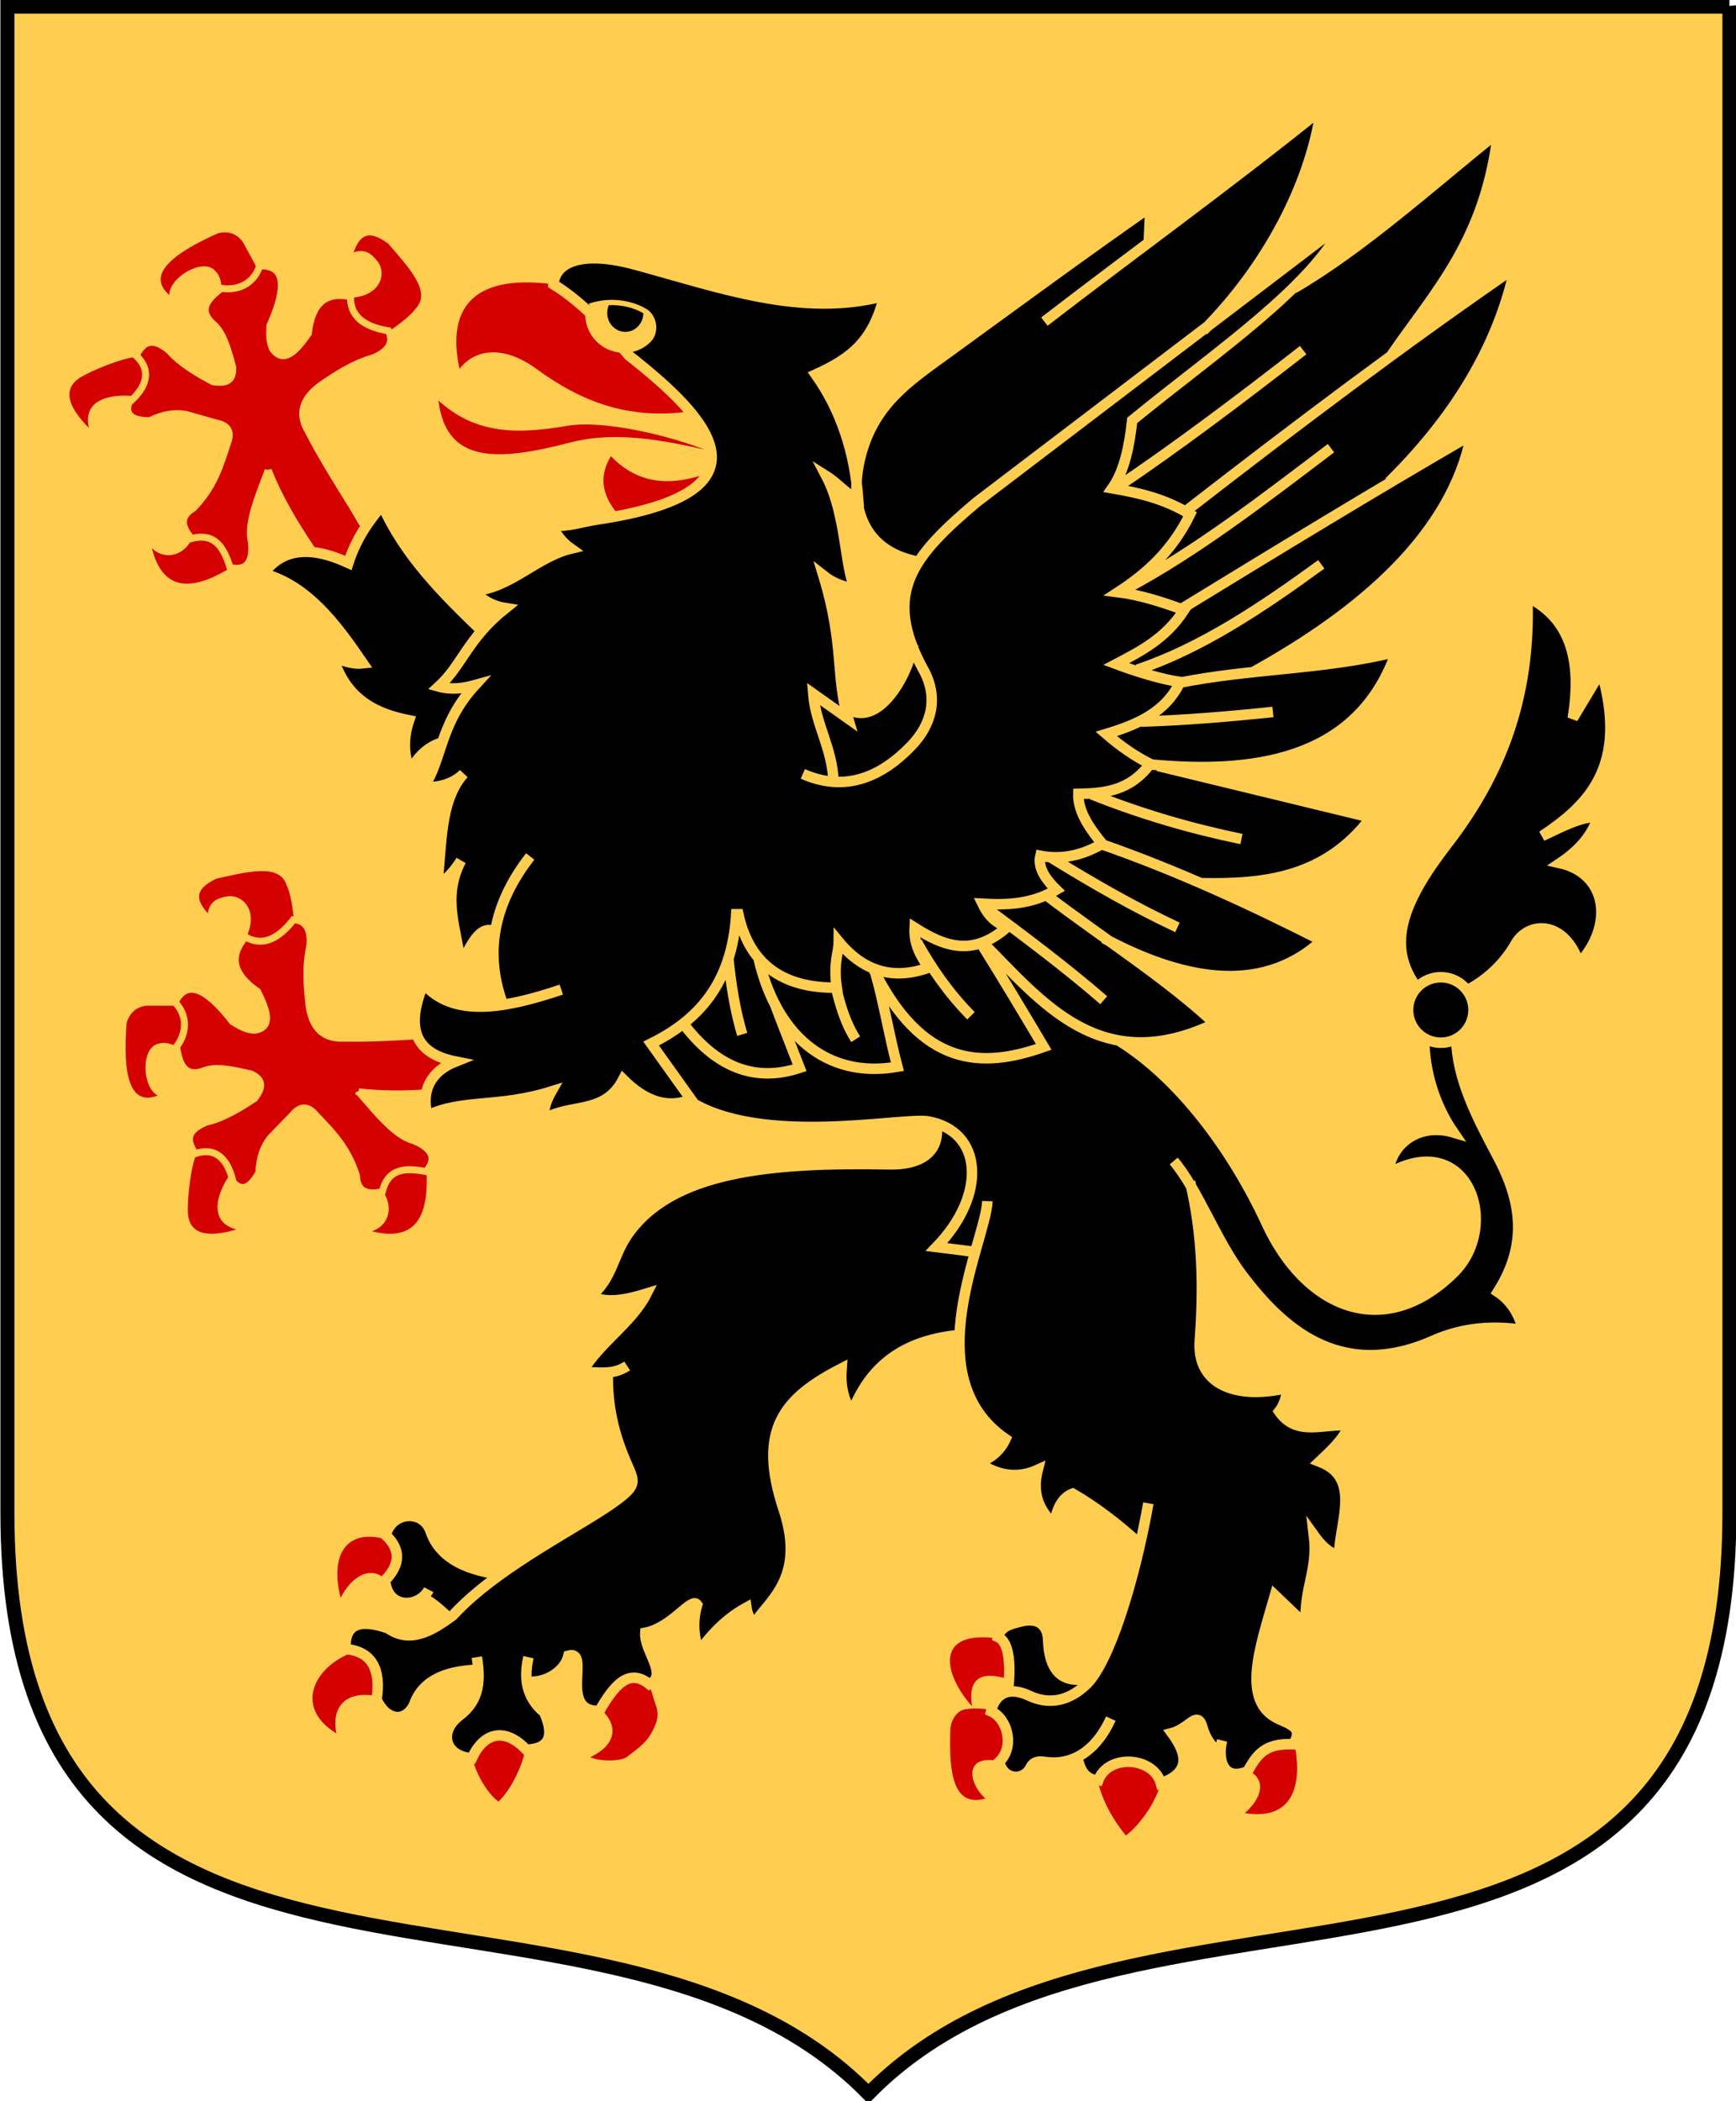 <svg xmlns:rdf="http://www.w3.org/1999/02/22-rdf-syntax-ns#" xmlns="http://www.w3.org/2000/svg" xmlns:cc="http://creativecommons.org/ns#" xmlns:dc="http://purl.org/dc/elements/1.1/" height="300" width="248"><g transform="matrix(0.96,0,0,0.96,-203.893,-351.385)"><path fill="#800080" d="m388.09,524.8c-1.398,0-2.531,1.133-2.531,2.531v2.531h10.124v5.062h-15.187v-7.593c0.014-4.13,3.4-7.593,7.593-7.593,1.397,0.001,2.531-1.133,2.531-2.531,0-1.397-1.135-2.53-2.531-2.53h-7.593l5.062-5.062h2.531c4.129,0.014,7.593,3.4,7.593,7.592,0,4.193-3.401,7.593-7.593,7.593zm58.213-15.185,0,25.31-5.062,0,0-20.248zm-229.75-0.001,5.062,0,0,20.249,10.124,0,0,5.062-15.186,0zm201.91-5.062c-9.783,0-17.716,7.935-17.716,17.718,0,9.784,7.934,17.718,17.716,17.718,9.784,0,17.718-7.934,17.718-17.718,0-9.783-7.934-17.718-17.718-17.718zm12.655,17.718c0,6.989-5.667,12.655-12.655,12.655-6.987,0-12.655-5.667-12.655-12.655,0-6.987,5.668-12.655,12.655-12.655,6.989,0,12.655,5.668,12.655,12.655zm-88.014-7.592c2.795,0,5.062,2.267,5.062,5.062v5.061c0,2.795-2.267,5.062-5.062,5.062h-5.062v-15.185zm0,20.248c5.591,0,10.124-4.534,10.124-10.124v-5.061c0-5.591-4.534-10.124-10.124-10.124h-10.13v25.31zm-20.249-25.31,5.062,0,0,25.31-5.062,0zm-86.054,0,15.186,0,0,5.062-10.124,0,0,5.061,10.124,0,0,5.062-10.124,0,0,5.062,10.124,0,0,5.062-15.186,0zm75.931,0,5.062,0,0,25.31-5.062,0-10.124-15.89,0,15.89-5.062,0,0-25.31,5.062,0,10.124,15.89zm-43.026,5.061,5.061,0c4.193,0,7.593,3.4,7.593,7.593s-3.463,7.579-7.593,7.593h-5.061v-5.062h5.061c1.398,0,2.531-1.133,2.531-2.531s-1.133-2.531-2.531-2.531h-5.061zm5.061,25.311c9.784,0,17.718-7.934,17.718-17.718,0-9.783-7.934-17.718-17.718-17.718-9.783,0-17.718,7.935-17.718,17.718,0,9.784,7.934,17.718,17.718,17.718zm-12.66-17.74c0-6.987,5.667-12.655,12.655-12.655,6.988,0,12.655,5.668,12.655,12.655,0,6.989-5.667,12.655-12.655,12.655-6.988,0-12.655-5.667-12.655-12.655zm196.85,2.531-7.593,0,0-5.062,7.593,0c1.398,0.001,2.531-1.133,2.531-2.531,0-1.397-1.133-2.53-2.531-2.53h-7.593l5.062-5.062h2.531c4.13,0.014,7.593,3.4,7.593,7.592,0,1.945-0.732,3.719-1.935,5.063,1.202,1.343,1.935,3.117,1.935,5.061,0,4.193-3.463,7.579-7.593,7.593h-7.593v-5.062h7.593c1.398,0,2.531-1.133,2.531-2.531s-1.133-2.531-2.531-2.531z"></path></g><path d="m247.06,0.944,0,215.09c0,82.54-84.912,44.076-123,82.912-38.092-38.83-123-0.37-123-82.91v-215.09h246z" stroke="#000" stroke-dasharray="none" stroke-miterlimit="4" stroke-width="2" fill="#ffcd50"></path><path d="m33.319,80.827c-5.606,3.521-9.976,3.918-11.627-2.558,1.964,1.884,4.827,0.994,5.858-1.623l1.113-2.452,4.61,1.46,1.05,3.651-1.005,1.522zm-14.081-24.244c-2.594-0.353-7.573,0.044-6.541,4.516-3.396-3.412-3.476-5.712-1.33-7.14,1.715-1.067,6.004-2.823,8.189-3.02l2.827,0.162-0.032,5.551-3.113-0.069zm12.438-15.419c-0.084-0.937-0.242-1.835-0.907-2.457-1.673-2.033-6.639,0.908-6.576,3.411-3.279-2.823,0.278-5.844,7.011-8.838,1.518-0.306,2.692,0.135,3.522,1.325,0.723,1.34,1.448,2.68,2.171,4.019l1.095,2.595-5.155,2.652-1.163-2.707zm23.73,6.265c1.73-1.216,3.332-2.408,4.033-3.443,2.204-2.355-1.056-5.815-3.993-9.209-3.117-2.305-4.171-0.795-4.932,1.262,1.683-0.602,2.632,0.274,3.42,1.276,1.327,1.696,0.507,5.048-3.988,5.205l-2.722,1.881,5.338,4.759,2.843-1.731zm5.495,119.36c0.432,6.601-1.294,10.632-7.773,9.006,2.59-0.831,3.167-3.772,1.357-5.922l-1.63-2.144,3.476-3.36,3.707,0.812,0.862,1.608zm-28.007,0.863c-1.542,2.114-3.558,6.681,0.863,7.896-4.613,1.366-6.673,0.344-6.909-2.221-0.123-2.016,0.37-6.621,1.233-8.636l1.486-2.408,4.866,2.665-1.54,2.704zm-7.65-18.26c-0.863-0.371-1.727-0.66-2.591-0.37-2.583,0.506-2.356,6.269-0.123,7.403-4.041,1.543-5.008-3.022-4.442-10.364,0.453-1.48,1.399-2.303,2.838-2.467h4.565l2.803,0.269-0.116,5.793-2.933-0.263zm16.78-17.89c-0.247-2.099-0.534-4.074-1.111-5.182-1.023-3.057-5.614-1.834-9.994-0.863-3.507,1.646-2.68,3.29-1.234,4.935,0.27-1.766,1.492-2.185,2.748-2.399,2.121-0.363,4.679,1.95,2.681,5.978l0.362,3.288,6.72-2.433-0.173-3.323zm11.773,110.67c-4.338-0.853-6.524,1.503-5.737,5.327-6.317-3.829-3.021-9.979,2.971-11.781l2.313-1.016,3.509,4.483-0.975,2.924-2.082,0.062zm38.827-2.049c0.394,1.117,0.687,2.263,1.101,3.451,0.439,1.258,0.203,2.189-0.519,3.591-0.749,1.453-1.549,2.095-3.552,3.612-0.717,0.751-4.133,0.751-5.327,0.103,3.927-1.811,3.961-4.747,1.434-6.864l-1.616-1.907,4.093-5.653,3.509,0.78,0.878,2.887zm-17.518,9.63c-0.751,3.058-2.254,5.894-3.893,7.478-1.776-1.297-3.483-4.507-3.79-6.556l-0.433-3.692,2.924-2.924,5.263,1.95-0.071,3.744zm-19.977-24.18c-1.948-2.024-4.781-0.791-6.454,2.561-1.636-6.168,0.886-10.224,6.966-8.195l3.162,0.336-0.585,5.458-3.088-0.159zm88.428,26.109c-5.946-1.732-5.374,2.816-2.787,5.113-4.546,1.281-5.249-3.515-5.001-9.898,0.044-1.153,0.848-2.609,2.067-2.831,1.46-0.267,3.293-0.061,5.365,0.281l2.54,0.294v4.873l-2.184,2.168zm0.539-11.905c-4.071-1.35-5.851-0.014-5.235,3.834h-0.008c-3.828-4.241-5.839-11.13,4.069-9.625l3.014,0.128,0.194,5.458-2.034,0.205zm21.833,14.555c-0.898,3.28-3.127,6.206-5.086,7.748-1.669-1.989-3.626-5.263-4.069-8.217l0.078-3.18,5.848-2.144,3.704,2.728-0.474,3.065zm18.938-5.556c1.081,4.862,0.62,11.338-7.043,10.095,2.336-1.979,3.296-4.844,0.391-6.104l-1.481-1.5,2.534-4.288,5.599,1.797z" fill-rule="evenodd" stroke-miterlimit="4" stroke-width="0" fill="#d40000"></path><path d="m38.317,67.136c-1.41,3.752-3.059,7.633-2.4,10.267,0.291,2.937-0.726,4.145-3.049,3.629-0.878-2.74-2.073-5.027-5.498-4.138-1.629-1.827-1.552-3.267,0.231-4.319,2.974-3.032,3.871-6.159,4.888-9.281,0.64-1.588,0.119-2.55-1.559-2.887-1.465-0.413-2.932-0.824-4.397-1.237-1.648-0.291-3.351,0.008-5.108,0.897-2.599,0.005-3.604-0.85-3.017-2.565,3.213-2.775,2.805-5.105,1.025-6.729,0.925-1.71,2.07-2.927,4.748-0.701,1.535,1.772,3.832,3.133,6.24,4.435,1.581,0.22,2.948,0.132,2.823-2.107-0.698-2.463-1.341-5.005-2.903-6.239-2.083-1.954-0.66-3.502,1.264-4.992,2.171,0.345,4.601-0.483,5.493-3.202,3.562-0.127,4.049,2.717,1.463,8.531-0.075,1.243-0.078,2.449,0.428,3.38,1.594,2.111,3.32,0.208,5.065-2.271,0.456-4.273,2.464-6.018,6.025-5.236-0.073,2.643,1.737,4.266,5.428,4.873,0.776,1.598,0.067,2.874-2.126,3.828-2.866,0.806-5.32,2.375-7.714,4.052-2.538,1.924-3.082,4.083-1.629,6.472,1.91,3.701,4.131,7.233,6.335,10.775l4.1,6.963-6.407,4.455-3.674-5.578c-2.352-3.516-4.522-7.129-6.075-11.076zm12.919,88.75c2.63,3.022,5.259,6.314,7.888,6.987,2.719,1.139,3.3,2.607,1.742,4.405-2.826-0.53-5.404-0.565-6.249,2.868-2.381,0.565-3.61-0.186-3.688-2.254-1.254-4.056-3.578-6.33-5.839-8.707-1.093-1.317-2.186-1.317-3.278,0-1.058,1.092-2.117,2.185-3.176,3.278-1.04,1.31-1.586,2.949-1.639,4.918-1.229,2.287-2.458,2.766-3.688,1.434-0.913-4.143-3.156-4.892-5.43-4.098-1.063-1.626-1.591-3.211,1.639-4.508,2.288-0.508,4.576-1.882,6.864-3.38,0.944-1.285,1.517-2.529-0.512-3.483-2.498-0.556-5.037-1.196-6.864-0.409-2.708,0.903-3.394-1.083-3.79-3.483,1.335-1.745,1.763-4.275-0.205-6.351,1.58-3.191,4.312-2.269,8.195,2.766,1.059,0.658,2.118,1.233,3.176,1.229,2.614-0.399,1.76-2.821,0.41-5.531-3.542-2.431-4.122-5.026-1.742-7.786,2.288,1.319,4.576,0.5,6.864-2.459,1.773,0.078,2.558,1.307,2.356,3.688-0.653,2.903-0.44,5.805-0.103,8.708,0.488,3.148,2.127,4.65,4.918,4.508,4.161,0.08,8.323-0.196,12.483-0.452l8.071-0.298,0.873,7.75-6.65,0.581c-4.208,0.399-8.417,0.59-12.626,0.082z" fill-rule="evenodd" stroke="#ffcd50" stroke-miterlimit="4" stroke-dasharray="none" stroke-width="1" fill="#d40000"></path><path d="m62.32,56.554c5.173,4.988,10.79,5.357,18.653,4.005,5.055-0.869,14.495,1.22,20.713,3.777v0.343c-6.718-1.527-13.586-2.959-20.145-1.259-10.186,2.639-18.349,3.379-19.225-6.867z" stroke="#ffcd50" stroke-dasharray="none" stroke-miterlimit="4.5" stroke-width="0.5" fill="#d40000"></path><path d="m101.23,67.54c-4.864,1.72-9.708,1.988-13.961-2.403-2.01,3.337-0.901,6.046,1.144,8.468l2.768,3.42,13.005-7.499-2.956-1.986zm-21.859-26.893c-11.139-1.588-15.714,2.74-13.733,12.016,2.594-3.262,6.872-3.014,10.986,0,6.474,4.744,13.241,7.311,21.972,6.066l2.835-0.878-17.466-17.372-4.595,0.169z" stroke-miterlimit="4.5" stroke-width="0" fill="#d40000"></path><path fill="#000" d="m188.72,15.75c-8.196,6.591-16.398,12.748-24.594,18.906,0.074-1.69,0.145-3.373,0.219-5.062-9.668,6.744-19.137,13.719-28.906,20.812-5.304,3.851-10.08,6.965-12.188,13.688-2.059,6.564-1.036,14.5,8.031,16.156-2.261,3.521-2.807,7.237-0.875,12.156-1.009,4.683-5.128,11.591-9.438,8.781l-0.25-0.281c-1.124-5.152-0.37-9.769-3.094-18.688,1.387,1.095,2.82,1.584,4.562,1.969-1.524-3.002-1.226-10.664-4.125-16.188,1.606,1.009,2.732,2.442,4.312,3.125-0.508-2.467-0.435-5.237-1.062-7.5-1.02-3.635-2.598-7.048-4.781-10.125,5.356-2.419,8.239-4.921,9.812-11.188-11.887,3.137-23.733-1.287-35.656-4.5-2.321-0.625-4.307-0.921-5.938-0.906-3.586,0.033-5.497,1.474-5.688,3.719,3.923,2.4,7.412,6.127,10.781,10.188,11.305,8.892,21.534,19.527-4.562,23.406-2.158,0.321-4.264,1.12-6.406,0.844,0.622,1.382,1.513,2.483,2.688,3.312-4.838,1.14-8.83,5.758-13.875,6,1.244,1.382,2.734,2.224,4.531,2.5-1.405,1.121-2.474,2.212-3.375,3.25-5.542-5.335-10.993-10.77-14.214-17.972-2.017,2.327-3.776,4.923-4.844,8.25-5.867-2.697-9.68-1.804-12.094,1.531,6.237,1.735,10.306,7.116,14.188,12.812-1.283,0.151-2.728-0.235-4.281-0.969,1.906,6.684,6.995,8.311,10.875,9.094-0.868,2.56-0.801,4.997,0.188,7.312,1.02-2.301,2.746-3.602,4.406-4.094h0.125c-0.815,2.383-1.377,4.542-2.688,6.344,1.641,0.12,4.111-0.262,5.75-1.938-3.475,3.94-3.071,10.093-3.781,15.969,1.137-0.703,2.269-1.758,3.406-3.562-2.776,5.324-0.627,9.752,0,14.938,1.139-2.259,2.603-6.011,4.875-4.75-0.556,3.412-0.154,6.87,1.156,10.406-4.647,0.703-8.667,0.126-11.375-3.031-2.662,6.464-1.14,9.985,4.562,11.125-3.612,1.426-4.951,4.297-4,7.719,5.038-2.376,10.083-1.061,17.688-3.438-0.76,1.331-1.155,2.67-1.156,4,3.803-2.376,8.745-0.585,11.406-5.719,3.125,3.125,6.28,4.139,9.406,3,10.335,6.636,30.542,2.326,34.156,2.969,0.407,0.072,0.788,0.168,1.156,0.281,0.592,3.609-1.597,5.936-6.656,5.844-16.77-0.303-31.23,0.884-37.531,10.188-1.998,2.951-2.082,6.101-5.094,8.625,2.336,1.112,5.076,0.521,7.906-0.344-2.132,4.225-6.847,7.053-9.219,11.25,1.309-0.069,2.513,0.092,3.688,0-0.104,4.88,0.903,8.892,2.656,12.906,1.146,2.624,1.524,3.115-1.156,5.156-3.522,2.682-10.64,6.312-16.844,10.781-5.695-0.726-8.778-2.858-9.906-6-1.009-3.327-5.603-3.051-6.469,0.406,2.151,2.015,2.126,4.149-0.094,6.438,0.321,3.444,3.365,3.866,5.219,2.5,1.359,0.435,2.538,1.642,3.906,2.844l0.031,0.031c-2.899,2.08-5.819,3.508-8.719,1.469-4.245-1.476-6.278-0.477-6.094,2.969,3.755,0.305,5.115,2.941,4.438,7.188,1.354,3.046,4.113,3.365,5.344,0.75,1.347-3.823,5.182-4.821,9-5h0.188c0.171,2.459-0.293,4.779-2.781,6.625-2.8,2.152-2.154,5.673,1.875,6.031,1.666-3.672,4.695-4.475,7.781-1.219,3.031-0.111,4.177-1.65,2.562-5.312-1.561-1.304-2.302-2.824-2.5-4.469,2.244,0.398,5.356-1.143,5.938-3.656,3.277-0.919-1.526,8.077,4.438,7.875,2.012-3.489,4.125-6.222,7.125-3.781,2.757-1.345-0.736-4.738-0.562-7.375,3.891-0.754,6.601-5.195,7.406-4-0.65,2.106-0.577,4.582,0.25,6.688,2.01-2.832,4.28-4.925,6.781-6.281,0.108,0.807,0.462,1.63,1.062,2.438,1.836-3.231,7.575-6.417,4.25-16.438-3.772-11.366-0.013-15.873,8.281-20.125-0.179,2.313,0.204,4.461,1.5,6.281,2.891-7.567,8.483-10.386,15.312-11.062h0.062c-0.236,5.596,1.118,11.117,6.531,14.844-0.869,1.866-2.278,2.81-3.781,3.406,2.797,1.932,5.578,2.266,8.375,1-0.8,3.131,0.008,5.717,2.406,7.781,0.208-2.016,1.041-3.787,2.594-4.375,3.197,1.865,6.397,4.257,9.594,7.188-1.861,8.217-4.379,15.764-6.812,19.062-4.059,1.094-6.126-0.722-6.281-5.406-0.063-1.896-1.236-3.27-3.875-2.625-1.423,0.348-2.913,0.698-3.281,2.25,1.724,0.762,1.819,4.392,1.375,7.844-1.358,0.295-2.078,1.455-2.375,2.75,2.362,1.025,3.416,5.088,1.156,7.219,0.704,2.803,3.645,2.61,4.469,0.812,0.316-0.691,0.995-0.954,1.875-0.812,1.678,0.272,3.287,0.055,4.781-0.688l0.031,0.094c0.372,1.55,0.903,3.078,3,3.25,1.389-3.833,7.891-3.378,8.938,0.406,4.17-1.446,3.894-4.041,1.594-7.156,0.987-0.255,1.803-0.873,2.75-1.562,1.335-0.972,1.454,0.403,1.812,1.375,0.495,1.343,1.466,2.555,2.375,2.906-0.01,2.143,1.089,3.899,3.875,2.719,1.297-2.335,2.447-4.056,6.469-3.875,1.535-2.243-0.237-2.783-1.969-3.562-5.556-2.501-2.711-10.394-0.625-17.688,1.458,1.392,2.917,2.764,4.375,4.156-0.199-5.434,1.815-7.683,1.219-12.719,0.994,1.392,1.972,2.403,3.562,3,0.067-4.904,3.315-11.212-2.781-13.531,1.392-1.325,3.591-3.235,4.188-5.156-3.651-0.304-7.367,1.638-9.938-2,0.663-0.861,1.055-1.983,1.188-3.375-6.96,1.693-13.011-0.22-12.531-6.75,0.526-7.144,0.462-14.529-1.25-22.062,2.357,4.011,4.511,9.093,7.406,12.875,5.209,6.803,13.519,15.258,27.219,9.188,4.221-1.87,8.539-2.167,12.812-1.5-0.604-2.414-1.816-4.231-3.625-5.438,4.68-7.354,3.091-13.761-0.281-19.906-2.808-5.309-5.539-10.642-5.656-16.25,1.466-0.791,2.469-2.34,2.469-4.125,0-1.054-0.348-1.999-0.938-2.781,2.503-1.306,5.008-3.385,6.812-6.406,1.759-3.468,7.107-3.772,9.219,2.562,5.078-5.481,4.018-12.805-2.719-14.312,2.513-1.684,4.533-3.766,5.438-6.656-2.665,0.037-5.335,1.536-8,2.781,6.52-4.364,12.456-9.907,8.438-23.594l-4.062,6.781c1.458-8.944-0.719-14.417-6.5-17.344,0.528,14.573-3.936,25.603-11.438,35.312-6.514,8.433-8.74,14.584-4.344,20.469h0.031c-0.792,0.838-1.281,1.945-1.281,3.188,0,1.725,0.948,3.217,2.344,4.031h-0.062c0.033,4.715,1.445,9.48,4.188,13.469-4.726-1.408-8.891,1.381-9.344,5.906,11.412-6.536,16.231,7.407,9.344,14.156-9.933,9.733-21.075,5.05-26.688-7.094-4.931-10.667-12.548-20.794-21.094-26.094,3.908,0.697,8.389,0.14,13.719-2.406-4.288-4.03-9.71-7.912-15.156-11.812,10.101,5.241,21.626,8.066,30.438-0.031-5.719-2.906-11.438-5.677-17.219-8.188,9.019,0.169,17.739-0.768,24.25-9.375-10.146-2.459-20.291-4.916-30.438-7.375l-0.406-0.188c16.59,1.482,29.497-1.966,34.469-16.125-6.712,1.685-13.573,2.199-20.438,2.938,15.667-8.685,28.343-19.686,31.156-33.875-3.964,2.292-7.942,4.614-11.906,6.969l0.156-0.219c10.072-9.949,15.732-20.185,17.969-30.594-5.898,4.057-11.79,8.283-17.688,12.594l0.062-0.156c6.17-9.002,13.43-16.395,15.18-31.783-9.733,7.837-19.455,16.619-29.188,22.281l-0.188,0.062c3.24-3.154,5.85-6.285,7.375-9.438-6.532,4.97-13.061,9.941-19.594,14.906,8.799-9.005,14.822-20.564,16.312-31z"></path><path d="m209.57,141.4c2.503-1.306,5.009-3.38,6.813-6.401,1.759-3.468,7.088-3.77,9.2,2.564,5.078-5.481,4.022-12.82-2.715-14.328,2.513-1.684,4.525-3.745,5.43-6.636-2.665,0.037-5.329,1.525-7.994,2.77,6.52-4.364,12.465-9.897,8.446-23.584-1.357,2.262-2.715,4.525-4.072,6.787,1.458-8.944-0.704-14.418-6.485-17.344,0.528,14.573-3.961,25.583-11.462,35.292-6.514,8.433-8.718,14.603-4.322,20.488zm-53.477,98.098c-4.103,1.132-6.205-0.658-6.361-5.368-0.063-1.896-1.217-3.265-3.856-2.62-1.423,0.348-2.933,0.67-3.301,2.223,1.724,0.762,1.836,4.415,1.392,7.867m15.859-93.027c8.546,5.3,16.184,15.425,21.115,26.092,5.612,12.144,16.763,16.822,26.696,7.089,6.887-6.75,2.061-20.713-9.351-14.177,0.452-4.525,4.625-7.29,9.351-5.882-2.742-3.988-4.154-8.755-4.187-13.469l4.58,0.098c0.117,5.608,2.832,10.928,5.64,16.237,3.372,6.145,4.982,12.554,0.302,19.909,1.809,1.206,3.016,3.016,3.62,5.43-4.274-0.667-8.6-0.362-12.82,1.508-13.7,6.071-21.987-2.388-27.196-9.191-3.861-5.043-6.461-12.397-9.906-16.448m2.341,2.962c1.855,7.753,1.932,15.319,1.391,22.662-0.48,6.53,5.564,8.452,12.524,6.759-0.133,1.392-0.53,2.518-1.193,3.38,2.57,3.638,6.289,1.684,9.94,1.988-0.597,1.922-2.783,3.844-4.175,5.169,6.096,2.32,2.85,8.614,2.783,13.518-1.59-0.597-2.584-1.59-3.578-2.982,0.597,5.036-1.391,7.289-1.192,12.723-1.458-1.392-2.916-2.783-4.373-4.175-2.086,7.294-4.96,15.191,0.596,17.692,1.732,0.779,3.524,1.336,1.988,3.579-4.022-0.181-5.191,1.527-6.488,3.861-3.503,1.484-4.33-1.675-3.651-4.409m-20.674,2.457c0.372,1.55,0.886,3.087,2.982,3.259,1.389-3.833,7.899-3.387,8.945,0.397,4.17-1.446,3.891-4.041,1.59-7.156,0.987-0.255,1.819-0.872,2.766-1.562,1.335-0.972,1.435,0.408,1.793,1.38,0.507,1.375,1.537,2.642,2.463,2.958m-10.396-35.593c-1.999,11.226-5.629,22.756-8.852,25.856-2.756,2.652-5.657,2.804-8.153,1.631-3.403-1.6-5,0.158-5.472,2.215,2.362,1.025,3.421,5.09,1.161,7.222,0.704,2.803,3.644,2.612,4.468,0.814,0.316-0.691,0.995-0.969,1.875-0.827,3.783,0.612,7.319-1.176,9.615-6.162m-17.64-73.89c-0.186,5.631-10.411,25.013,2.597,33.967-0.869,1.866-2.292,2.8-3.796,3.397,2.797,1.932,5.595,2.264,8.392,0.999-0.8,3.131,0,5.728,2.398,7.792,0.208-2.016,1.044-3.808,2.597-4.396,3.197,1.865,6.394,4.262,9.591,7.193m-64.416-63.29c10.335,6.636,30.56,2.315,34.175,2.958,7.727,1.374,8.524,10.359,1.198,17.936,1.841,0.233,3.683,0.466,5.524,0.699m-67.708,46.08c-5.78-0.709-8.903-2.878-10.04-6.044-1.009-3.327-5.587-3.048-6.454,0.409,2.151,2.015,2.117,4.166-0.103,6.454,0.392,4.212,4.879,3.901,6.249,1.332m-1.127,1.127c1.4,0.408,2.595,1.639,3.995,2.869m3.995,5.634c0.483,3.109,0.521,6.114-2.561,8.4-2.8,2.152-2.185,5.686,1.844,6.044,1.666-3.672,4.699-4.485,7.785-1.229,3.031-0.111,4.176-1.664,2.561-5.327-2.596-2.168-2.937-4.9-2.254-7.888m58.217-76.46c0.738,3.752-1.469,6.184-6.644,6.09-16.77-0.303-31.218,0.892-37.519,10.195-1.998,2.951-2.103,6.106-5.115,8.631,2.336,1.112,5.106,0.495,7.936-0.369-2.132,4.225-6.857,7.061-9.228,11.258,2.338-0.123,4.307,0.493,6.459-0.922m-2.768,0.922c-0.104,4.88,0.888,8.884,2.641,12.898,1.146,2.624,1.537,3.122-1.144,5.164-4.953,3.772-17.003,9.421-23.645,16.637-3.075,2.282-6.151,4.009-9.228,1.846-4.245-1.476-6.275-0.493-6.091,2.953,3.755,0.305,5.108,2.951,4.43,7.198,1.354,3.046,4.122,3.354,5.352,0.739,1.347-3.823,5.164-4.804,8.982-4.984m68.904-47.802c-6.829,0.676-12.427,3.506-15.319,11.074-1.296-1.82-1.67-3.978-1.491-6.292-8.294,4.252-12.045,8.774-8.273,20.14,3.325,10.021-2.424,13.197-4.259,16.428-0.6-0.807-0.954-1.615-1.062-2.422-2.501,1.356-4.756,3.45-6.766,6.283-0.827-2.106-0.916-4.582-0.266-6.688-0.805-1.195-3.519,3.245-7.409,3.998-0.174,2.637,3.344,6.012,0.587,7.356-2.999-2.441-5.134,0.307-7.146,3.795-5.964,0.202-1.142-8.802-4.419-7.883-0.587,2.536-3.777,4.089-6.026,3.653m22.345-94.001c4.634,6.185,10.141,8.588,16.7,6.423-1.312-3.372-2.462-6.263-3.613-9.314m-2.328-6.664c2.422,11.173,9.728,17.597,19.911,15.817-1.204-4.523-1.927-9.126-3.131-13.328m-0.402-0.817c6.936,14.152,15.483,14.475,24.433,11.312-3.016-5.077-5.882-9.854-9.049-14.931m9.351-6.787c8.044,6.134,17.445,12.116,24.131,18.401-16.391,7.831-24.727-3.164-33.181-11.614m16.863-14.06c10.733,3.73,21.191,8.521,31.612,13.816-9.014,8.284-20.865,5.135-31.129-0.336m7.713-24.603c10.146,2.459,20.294,4.917,30.44,7.376-6.511,8.607-15.216,9.536-24.235,9.366m-3.41-28.559c10.423-2.125,21.02-1.92,31.272-4.492-5.067,14.429-18.371,17.769-35.419,16.068m4.67-22.148c13.82-8.456,27.64-16.887,41.46-24.879-2.82,14.226-15.56,25.235-31.29,33.931m-9.485-23.046c15.664-12.159,31.329-23.952,46.994-34.727-2.237,10.409-7.897,20.631-17.969,30.581m-13.64-27.645c9.732-5.663,19.465-14.451,29.198-22.288-1.751,15.389-9.03,22.791-15.204,31.79m-68.314,41.327c-0.875,4.678-5.123,12.001-9.538,9.123m43.164-66.478c0.075-1.7,0.149-3.4,0.224-5.101-9.668,6.744-19.148,13.722-28.917,20.815-5.304,3.851-10.056,6.966-12.164,13.689-2.079,6.628-1.035,14.644,8.28,16.192m17.669-34.338c13.165-10.136,26.331-19.615,39.496-30.203-1.518,10.631-7.721,22.427-16.789,31.501m-52.828,64.496c-0.138-4.838-2.557-8.224-2.903-12.648,1.659,1.175,3.317,2.35,4.976,3.525-1.783-5.919-0.501-10.509-3.525-20.409,1.387,1.095,2.819,1.572,4.561,1.957-1.524-3.002-1.248-10.648-4.147-16.172,1.659,1.043,2.903,2.673,4.561,3.317-0.48-6.582-2.404-12.647-6.07-17.813,5.356-2.419,8.229-4.946,9.802-11.212-11.887,3.137-23.737-1.279-35.66-4.492-7.428-2.001-11.334-0.432-11.611,2.834,3.923,2.4,7.412,6.098,10.781,10.159,11.305,8.892,21.536,19.549-4.561,23.428-2.158,0.321-4.285,1.106-6.427,0.83,0.622,1.382,1.521,2.487,2.696,3.317-4.838,1.14-8.846,5.771-13.891,6.013,1.244,1.382,2.764,2.211,4.561,2.487-5.46,4.354-6.151,8.086-9.537,11.196,1.727,0.483,3.455,0.276,5.183-0.207-5.188,5.648-4.675,10.848-7.376,14.562,1.641,0.12,4.109-0.244,5.749-1.92-3.475,3.94-3.08,10.092-3.791,15.968,1.137-0.703,2.274-1.748,3.411-3.552-2.776,5.324-0.63,9.749-0.003,14.934,1.144-2.268,2.625-6.053,4.913-4.747m1.244,10.781c-2.903-7.463-1.659-14.651,3.732-21.562m4.441,19.012c-8.036,2.69-15.453,4.071-19.677-0.855-2.662,6.464-1.14,9.982,4.563,11.122-3.612,1.426-4.943,4.278-3.992,7.7,5.038-2.376,10.076-1.046,17.681-3.422-0.76,1.331-1.14,2.662-1.141,3.992,3.803-2.376,8.746-0.569,11.407-5.704,3.232,3.232,6.464,4.183,9.696,2.852-1.901-2.661-3.802-5.323-5.704-7.984,6.621-3.282,11.548-8.423,12.162-18.464h0.295c1.702,7.804,7.125,10.575,14.064,10.478-0.531-3.559,0.274-4.872,0.285-6.559,3.517,4.277,7.795,5.513,12.833,3.707-1.081-1.614-2.128-3.325-1.996-5.704,4.13,2.62,8.213,4.239,13.118,0-1.141-0.736-2.282-1.064-3.423-3.422,3.517,0.194,7.035,0.101,10.552-1.996-1.166-1.139-2.737-2.945-2.281-4.848,2.946,0.57,5.894,0,8.84-1.711-1.546-1.899-3.498-4.467-3.422-7.13,3.708-0.088,7.322-0.369,10.266-4.277-2.091-1.046-4.182-2.472-6.274-4.278,4.376-1.326,8.466-3.034,10.552-7.415-2.567-0.38-6.084-1.425-9.126-2.566,3.423-1.803,7.036-3.607,9.696-7.7-3.042-1.142-6.369-2.188-9.411-2.567,4.087-2.661,7.699-5.893,10.266-11.122-3.707-2.262-7.415-3.067-11.122-3.707,1.806-2.566,2.472-6.274,2.852-9.696,12.215-9.972,25.771-19.017,30.229-28.232-17.491,13.308-34.981,26.617-52.473,39.925-9.038,7.64-13.611,12.957-7.58,23.911,2.201,3.995,1.18,7.84-1.766,10.893-4.869,5.044-10.023,6.37-15.464,3.98m-51.629-4.452c-1.66,0.492-3.416,1.814-4.436,4.115-0.989-2.315-1.049-4.753-0.181-7.313-3.88-0.782-8.973-2.433-10.879-9.118,1.553,0.733,3.005,1.135,4.288,0.985-3.882-5.696-7.947-11.083-14.185-12.818,2.413-3.335,6.23-4.22,12.097-1.522,1.067-3.327,2.831-5.92,4.848-8.246,3.246,7.256,8.75,12.698,14.34,18.07m81.116,32.191c6.047,3.743,12.094,7.199,18.141,10.021m-12.28-19.01c7.141,2.853,14.282,4.925,21.424,6.393m-14.34-16.759c6.277-0.202,12.554-0.719,18.832-1.382m-19.351-6.048c9.027-3.02,17.694-8.78,26.261-15.031m-27.816,3.455c10.055-5.379,19.612-12.78,29.199-20.041m-30.754,5.701c8.926-6.017,17.853-12.756,26.78-19.696m-44.81,80.003c5.123,3.817,10.885,8.107,16.32,12.811m-26.694-8.313c2.029,3.649,4.449,7.2,7.727,10.537m-19.301-4.09c0.654,2.665,1.38,5.176,2.837,7.439m-18.221-11.768c0.388,3.881,0.977,7.627,2.007,11.08" stroke="#ffcd50" stroke-miterlimit="4.5" stroke-dasharray="none" stroke-width="1.5" fill="none"></path><path d="m84.363,44.061c2.632-0.887,5.493-0.539,7.567,0.678,1.148,0.673,1.491,2.564,0.459,3.574-3.008,2.945-8.524,0.718-8.026-4.252z" stroke="#ffcd50" stroke-dasharray="none" stroke-miterlimit="4.5" stroke-width="1.5" fill="#ffcd50"></path><path fill-rule="evenodd" fill="#000" d="m86.971,43.576c1.795-0.081,3.544,0.339,4.94,1.153-0.025,1.471-1.171,2.657-2.582,2.657-1.425,0-2.582-1.212-2.582-2.705,0-0.394,0.08-0.767,0.224-1.105z"></path><path d="m205.83,139.53c2.581,0,4.675,2.095,4.675,4.675s-2.095,4.676-4.675,4.676-4.676-2.095-4.676-4.676,2.095-4.675,4.676-4.675z" stroke="#ffcd50" stroke-miterlimit="4.5" stroke-dasharray="none" stroke-width="1.5" fill="#000"></path></svg>
